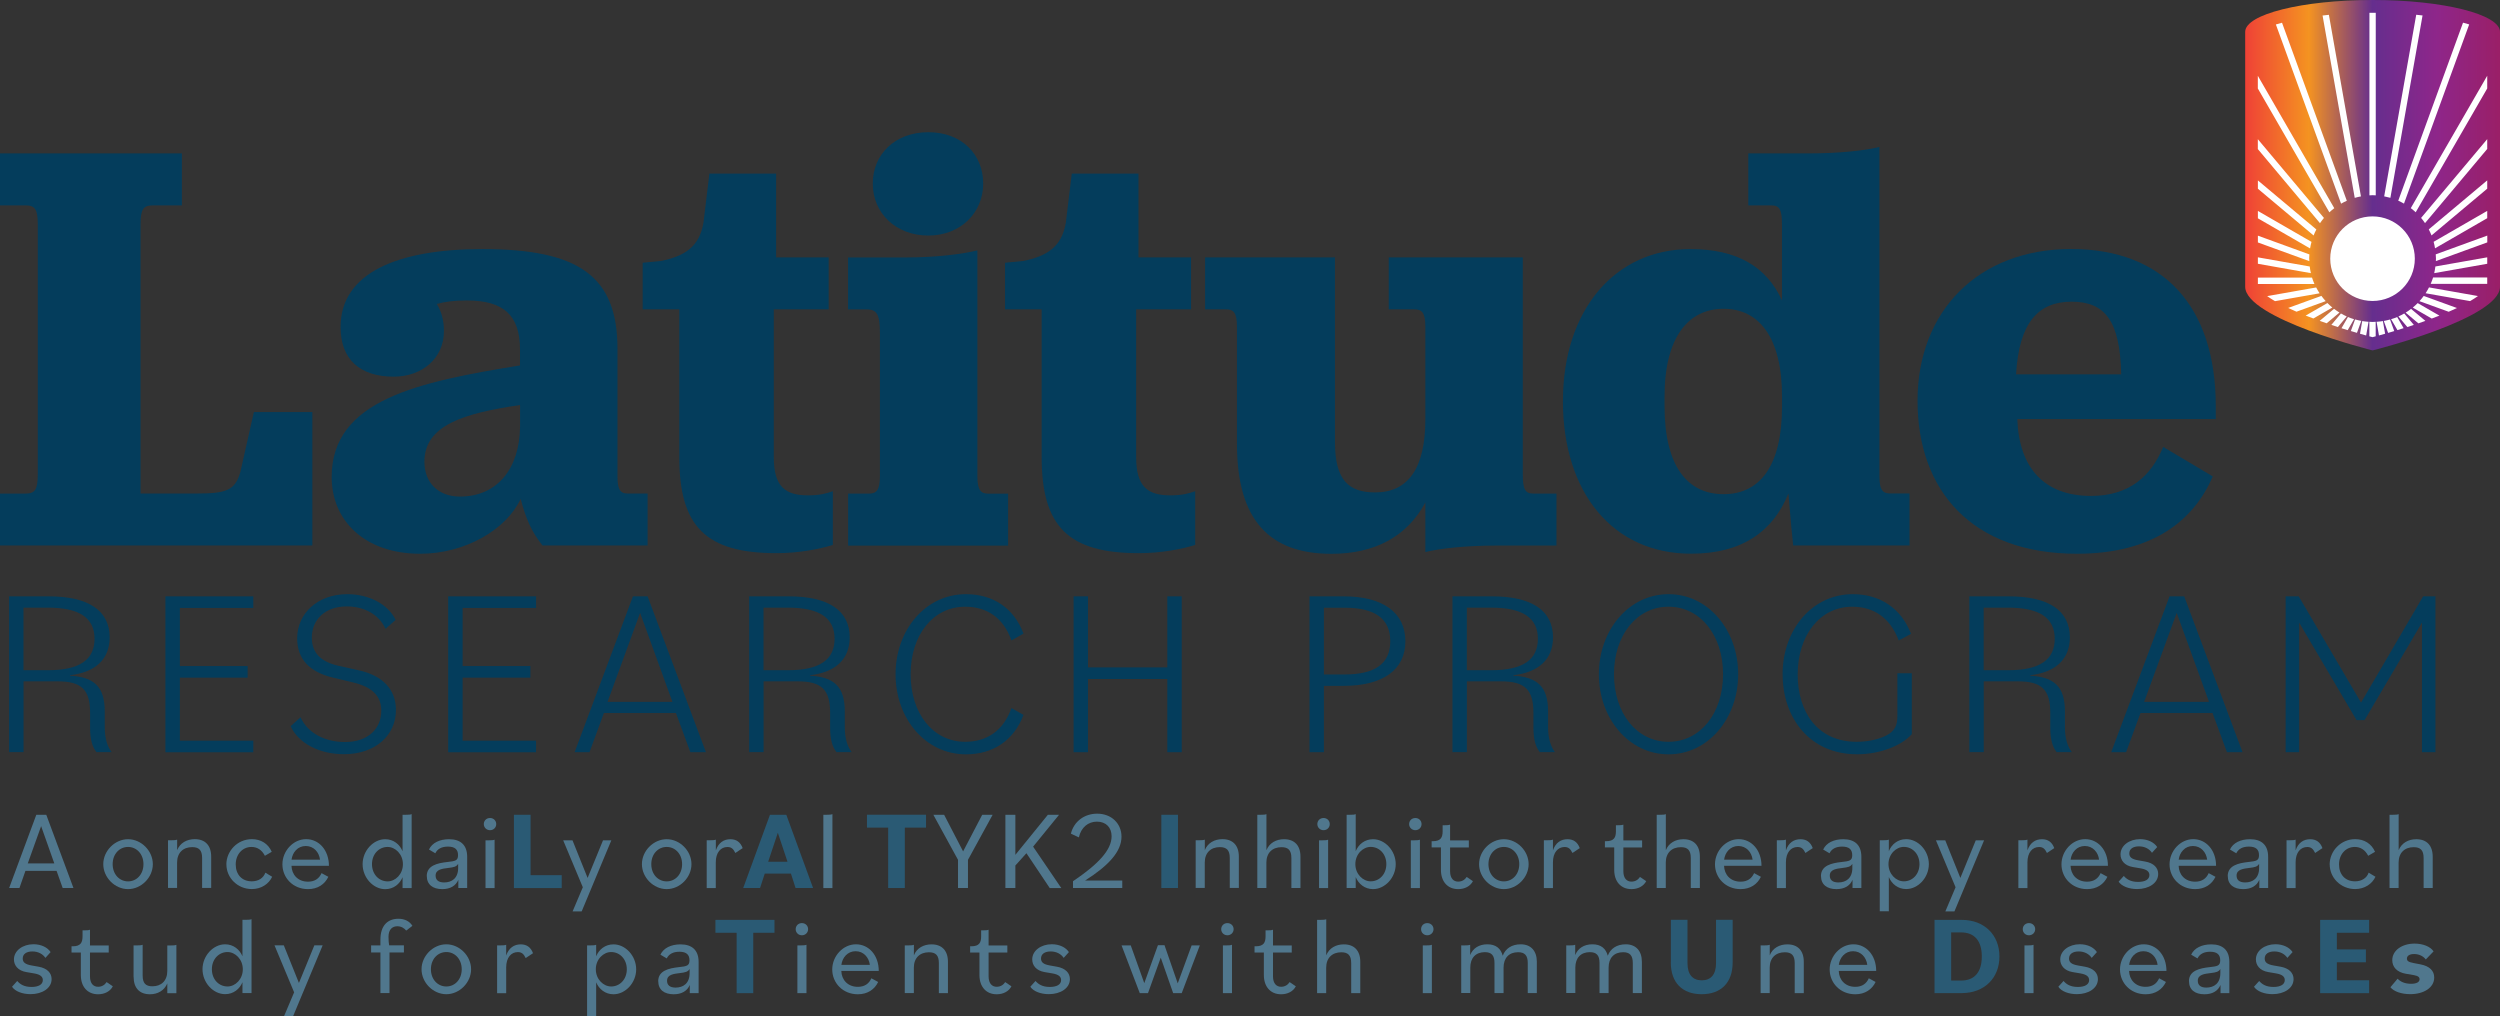 <?xml version="1.0" encoding="UTF-8"?><svg id="a" xmlns="http://www.w3.org/2000/svg" width="426.77" height="173.51" xmlns:xlink="http://www.w3.org/1999/xlink" viewBox="0 0 426.77 173.51"><rect x="0" y="0" width="426.77" height="173.51" fill="#333333" stroke="none"/><defs><linearGradient id="b" x1="383.26" y1="29.91" x2="426.77" y2="29.91" gradientUnits="userSpaceOnUse"><stop offset="0" stop-color="#ef4136"/><stop offset=".25" stop-color="#f49321"/><stop offset=".5" stop-color="#652e8e"/><stop offset=".75" stop-color="#8e268a"/><stop offset="1" stop-color="#9a1f67"/></linearGradient></defs><path d="m0,84.26h4.33c1.61,0,2.12-.6,2.12-3.33v-42.64c0-2.62-.5-3.23-2.12-3.23H0v-8.87h31.05v8.87h-4.94c-1.61,0-2.12.6-2.12,3.23v45.96h9.47c5.14,0,6.65-.5,7.56-3.63l2.32-10.28h9.98v22.78H0v-8.87Z" fill="#043d5c" stroke-width="0"/><path d="m74.57,51.9c.81,1.31,1.21,2.82,1.21,4.64,0,4.64-3.73,7.76-8.57,7.76-5.74,0-9.07-2.92-9.07-8.47,0-9.27,9.78-13.31,24.19-13.31,16.53,0,23.08,4.64,23.08,17.04v21.77c0,2.12.4,2.92,1.71,2.92h3.43v8.87h-17.94c-1.92-2.42-2.82-4.54-3.73-7.96-2.42,5.24-9.48,9.37-17.14,9.37-9.47,0-15.12-5.64-15.12-13.1,0-13.2,14.82-16.23,32.15-19.05v-2.72c0-5.85-2.82-8.37-9.07-8.37-2.12,0-3.73.2-5.14.6Zm14.21,20.97v-3.73c-9.58,1.41-16.33,3.43-16.33,9.68,0,3.63,2.42,5.95,6.05,5.95,6.45,0,10.18-4.84,10.28-11.89Z" fill="#043d5c" stroke-width="0"/><path d="m115.96,78.01v-25.2h-6.25v-7.96l3.12-.3c3.93-.81,6.55-2.32,7.26-6.55l1.01-8.37h11.39v14.31h8.97v8.87h-9.37v25.2c0,5.04,1.92,6.55,5.85,6.55,1.92,0,3.12-.3,4.23-.71v9.17c-2.22.71-5.85,1.41-9.58,1.41-12.1,0-16.63-4.53-16.63-16.43Z" fill="#043d5c" stroke-width="0"/><path d="m144.76,84.26h3.63c1.21,0,1.82-.6,1.82-2.92v-24.49c0-3.12-.5-4.03-2.22-4.03h-3.22v-8.87h9.98c5.14,0,9.68-.6,12.1-1.21v38.61c0,2.32.6,2.92,1.81,2.92h3.43v8.87h-27.31v-8.87Zm4.23-52.92c0-4.94,3.73-8.77,9.48-8.77s9.37,3.83,9.37,8.77-3.83,8.87-9.37,8.87-9.48-3.83-9.48-8.87Z" fill="#043d5c" stroke-width="0"/><path d="m177.82,78.01v-25.2h-6.25v-7.96l3.12-.3c3.93-.81,6.55-2.32,7.26-6.55l1.01-8.37h11.39v14.31h8.97v8.87h-9.37v25.2c0,5.04,1.92,6.55,5.85,6.55,1.92,0,3.12-.3,4.23-.71v9.17c-2.22.71-5.85,1.41-9.58,1.41-12.1,0-16.63-4.53-16.63-16.43Z" fill="#043d5c" stroke-width="0"/><path d="m255.42,93.13c-5.14,0-9.68.5-12.1,1.11v-8.47c-3.12,5.85-8.67,8.77-16.03,8.77-10.58,0-16.13-5.74-16.13-18.75v-20.06c0-2.52-.71-2.92-1.81-2.92h-3.63v-8.87h22.17v31.55c0,6.45,2.32,8.57,6.86,8.57,5.64,0,8.57-4.13,8.57-12.5v-15.83c0-2.52-.7-2.92-1.91-2.92h-4.34v-8.87h22.88v36.99c0,2.62.41,3.33,1.82,3.33h3.93v8.87h-10.28Z" fill="#043d5c" stroke-width="0"/><path d="m266.81,68.43c0-15.52,8.87-25.91,21.77-25.91,7.96,0,13,3.02,15.62,8.77v-12.9c0-2.62-.41-3.33-1.82-3.33h-3.93v-8.87h10.28c5.24,0,9.78-.5,12.1-1.11v56.24c0,2.52.7,2.92,1.91,2.92h3.23v8.87h-19.86c-.1-.81-.5-4.94-.81-8.87-2.62,6.45-7.86,10.28-16.63,10.28-13.31,0-21.87-10.38-21.87-26.11Zm37.4.91v-1.61c0-10.28-4.03-15.02-9.98-15.02s-10.08,4.74-10.08,15.02v1.61c0,10.28,3.93,15.02,10.08,15.02s9.98-4.74,9.98-15.02Z" fill="#043d5c" stroke-width="0"/><path d="m344.37,71.56c.3,8.37,4.64,13.1,12.6,13.1,6.55,0,10.28-3.43,12.3-8.37l8.47,5.04c-3.22,7.46-10.18,13.2-23.18,13.2-17.94,0-27.22-10.79-27.22-26.11s10.38-25.91,26.21-25.91,24.7,9.88,24.7,26.81v2.22h-33.87Zm-.2-7.66h17.94c-.2-9.07-2.72-12.4-8.47-12.4s-8.97,3.63-9.48,12.4Z" fill="#043d5c" stroke-width="0"/><path d="m1.55,101.8h6.73c6.77,0,10.44,2.38,10.44,7.01,0,3.67-2.38,5.97-6.77,6.45v.08c3.91.24,5.93,1.69,5.93,6.09v2.66c0,1.98.44,3.31,1.17,4.31h-2.58c-.68-.85-1.09-2.1-1.09-4.19v-2.5c0-4.03-1.49-5.4-5.56-5.4h-5.8v12.09H1.55v-26.61Zm2.46,1.93v10.68h4.19c5.36,0,7.94-1.77,7.94-5.36s-2.62-5.32-7.94-5.32h-4.19Z" fill="#043d5c" stroke-width="0"/><path d="m28.24,101.8h15v1.98h-12.54v9.92h11.57v1.98h-11.57v10.76h12.54v1.98h-15v-26.61Z" fill="#043d5c" stroke-width="0"/><path d="m49.61,123.97l1.69-1.53c1.29,2.82,4.31,4.23,7.58,4.23,3.95,0,6.21-2.26,6.21-5.36,0-2.38-1.41-3.99-4.76-4.8l-3.39-.81c-4.15-.97-6.21-3.22-6.21-6.73,0-4.23,3.47-7.54,8.55-7.54,3.63,0,6.93,1.65,8.26,4.39l-1.73,1.53c-1.17-2.58-3.79-3.83-6.61-3.83-3.75,0-5.97,2.3-5.97,5.32,0,2.62,1.53,4.15,4.64,4.84l3.43.76c3.99.89,6.29,3.23,6.29,6.77,0,4.31-3.51,7.54-8.87,7.54-4.07,0-7.74-1.77-9.11-4.8Z" fill="#043d5c" stroke-width="0"/><path d="m76.51,101.8h15v1.98h-12.54v9.92h11.57v1.98h-11.57v10.76h12.54v1.98h-15v-26.61Z" fill="#043d5c" stroke-width="0"/><path d="m108.05,101.8h2.5l9.96,26.61h-2.66l-2.46-6.69h-12.3l-2.46,6.69h-2.54l9.96-26.61Zm-4.35,18.02h11.09l-5.52-15.2-5.56,15.2Z" fill="#043d5c" stroke-width="0"/><path d="m127.88,101.8h6.73c6.77,0,10.44,2.38,10.44,7.01,0,3.67-2.38,5.97-6.77,6.45v.08c3.91.24,5.93,1.69,5.93,6.09v2.66c0,1.98.44,3.31,1.17,4.31h-2.58c-.68-.85-1.09-2.1-1.09-4.19v-2.5c0-4.03-1.49-5.4-5.56-5.4h-5.8v12.09h-2.46v-26.61Zm2.46,1.93v10.68h4.19c5.36,0,7.94-1.77,7.94-5.36s-2.62-5.32-7.94-5.32h-4.19Z" fill="#043d5c" stroke-width="0"/><path d="m152.88,115.1c0-7.58,5.12-13.67,12.01-13.67,4.6,0,8.18,2.34,9.83,6.73l-2.06,1.17c-1.37-3.91-4.23-5.76-7.9-5.76-5.48,0-9.31,4.84-9.31,11.53s3.83,11.53,9.31,11.53c3.67,0,6.53-1.86,7.9-5.76l2.06,1.17c-1.65,4.39-5.24,6.73-9.83,6.73-6.89,0-12.01-6.09-12.01-13.67Z" fill="#043d5c" stroke-width="0"/><path d="m199.27,115.91h-13.54v12.5h-2.46v-26.61h2.46v12.13h13.54v-12.13h2.46v26.61h-2.46v-12.5Z" fill="#043d5c" stroke-width="0"/><path d="m223.54,101.8h5.81c6.73,0,10.56,2.78,10.56,7.66s-3.83,7.62-10.56,7.62h-3.35v11.33h-2.46v-26.61Zm2.46,1.93v11.41h3.47c5.24,0,7.86-1.81,7.86-5.68s-2.62-5.72-7.86-5.72h-3.47Z" fill="#043d5c" stroke-width="0"/><path d="m247.94,101.8h6.73c6.77,0,10.44,2.38,10.44,7.01,0,3.67-2.38,5.97-6.77,6.45v.08c3.91.24,5.93,1.69,5.93,6.09v2.66c0,1.98.44,3.31,1.17,4.31h-2.58c-.68-.85-1.09-2.1-1.09-4.19v-2.5c0-4.03-1.49-5.4-5.56-5.4h-5.8v12.09h-2.46v-26.61Zm2.46,1.93v10.68h4.19c5.36,0,7.94-1.77,7.94-5.36s-2.62-5.32-7.94-5.32h-4.19Z" fill="#043d5c" stroke-width="0"/><path d="m272.94,115.1c0-7.54,5.12-13.67,11.89-13.67s11.89,6.13,11.89,13.67-5.12,13.67-11.89,13.67-11.89-6.13-11.89-13.67Zm21.2,0c0-6.69-3.91-11.53-9.31-11.53s-9.31,4.84-9.31,11.53,3.91,11.53,9.31,11.53,9.31-4.84,9.31-11.53Z" fill="#043d5c" stroke-width="0"/><path d="m304.3,115.14c0-7.78,5.16-13.71,11.97-13.71,4.64,0,8.26,2.38,9.96,6.77l-2.1,1.13c-1.49-3.95-4.35-5.76-7.94-5.76-5.48,0-9.31,4.84-9.31,11.57,0,6.33,3.31,11.49,10.08,11.49,1.77,0,3.59-.36,5-1.05,1.57-.81,1.94-1.77,1.94-3.43v-7.22h2.46v10.4c-1.89,2.1-5.64,3.43-9.35,3.43-8.14,0-12.7-6.29-12.7-13.63Z" fill="#043d5c" stroke-width="0"/><path d="m336.17,101.8h6.73c6.77,0,10.44,2.38,10.44,7.01,0,3.67-2.38,5.97-6.77,6.45v.08c3.91.24,5.93,1.69,5.93,6.09v2.66c0,1.98.44,3.31,1.17,4.31h-2.58c-.68-.85-1.09-2.1-1.09-4.19v-2.5c0-4.03-1.49-5.4-5.56-5.4h-5.8v12.09h-2.46v-26.61Zm2.46,1.93v10.68h4.19c5.36,0,7.94-1.77,7.94-5.36s-2.62-5.32-7.94-5.32h-4.19Z" fill="#043d5c" stroke-width="0"/><path d="m370.36,101.8h2.5l9.96,26.61h-2.66l-2.46-6.69h-12.3l-2.46,6.69h-2.54l9.96-26.61Zm-4.35,18.02h11.09l-5.52-15.2-5.56,15.2Z" fill="#043d5c" stroke-width="0"/><path d="m390.19,101.8h2.22l10.64,18.14,10.6-18.14h2.1v26.61h-2.3v-22.13l-9.8,16.65h-1.37l-9.8-16.65v22.13h-2.3v-26.61Z" fill="#043d5c" stroke-width="0"/><path d="m405.02,0c-12.01,0-21.75,2.43-21.75,5.44v43.5c0,5.44,21.75,10.88,21.75,10.88,0,0,21.75-5.44,21.75-10.88V5.44c0-3-9.74-5.44-21.75-5.44Z" fill="url(#b)" stroke-width="0"/><path d="m399.09,55.83c-.36-.12-.74-.24-1.11-.37l1.64-1.95c.32.19.65.36.99.51l-1.52,1.81Zm2.76-1.34c-.35-.11-.7-.23-1.04-.37l-1.1,1.91c.37.12.72.22,1.06.33l1.08-1.86Zm1.25.29c-.36-.07-.72-.15-1.07-.25l-.72,1.98c.36.11.71.21,1.04.31l.74-2.04Zm-.23,2.19c.38.11.74.21,1.05.3l.41-2.34c-.37-.02-.73-.06-1.08-.12l-.38,2.17Zm-5.86-5.57c-.26-.28-.5-.58-.73-.89l-5.67,2.06c.44.21.9.42,1.42.64l4.99-1.81Zm7.46,3.53v2.48c.21.06.39.11.54.15.15-.04.34-.09.54-.15v-2.48c-.18,0-.36.03-.54.03s-.36-.02-.54-.03Zm-6.32-2.43c-.29-.24-.57-.5-.84-.77l-3.71,2.14c.41.16.85.33,1.31.5l3.24-1.87Zm1.22.86c-.32-.2-.63-.41-.93-.64l-2.45,2.05c.4.14.8.28,1.19.42l2.18-1.83Zm-12.36-2.82c.36.26.81.55,1.35.87l7.61-1.34c-.21-.32-.4-.66-.58-1l-8.37,1.48Zm32.41,2.04l-5.67-2.06c-.23.31-.47.61-.73.89l4.99,1.81c.51-.22.98-.43,1.42-.64Zm-5.38,2.2l-2.45-2.05c-.3.23-.61.44-.93.64l2.18,1.83c.4-.14.79-.27,1.19-.42Zm2.39-.9l-3.71-2.14c-.27.27-.55.53-.84.77l3.24,1.87c.45-.17.89-.34,1.31-.5Zm6.59-3.34l-8.37-1.48c-.18.34-.37.68-.58,1l7.6,1.34c.54-.32.99-.61,1.35-.87Zm-10.96,4.92l-1.64-1.95c-.32.19-.65.36-.99.51l1.52,1.81c.36-.12.74-.24,1.11-.37Zm12.53-8.09h-9.24c-.12.37-.26.73-.41,1.09h9.65v-1.09Zm-15.87,9.15l-.72-1.98c-.35.1-.7.18-1.07.25l.74,2.04c.33-.1.68-.2,1.04-.31Zm1.6-.49l-1.1-1.91c-.34.14-.68.27-1.04.37l1.08,1.86c.34-.11.7-.21,1.06-.33Zm-3.54-1.22c-.36.06-.72.1-1.08.12l.41,2.34c.31-.09.67-.19,1.05-.3l-.38-2.17Zm3.6-20.05l11.13-30.59c-.33-.1-.68-.2-1.05-.3l-11.06,30.39c.34.15.66.32.98.5Zm2,1.48l12.21-21.14v-2.17l-13.05,22.6c.29.22.58.46.84.71Zm12.21-10.8v-1.69l-11.29,13.45c.24.28.47.58.67.89l10.61-12.65Zm-11.04-22.8c-.36-.04-.71-.08-1.08-.12l-5.47,31c.36.07.71.15,1.06.25l5.49-31.13Zm11.04,28.15l-9.98,8.37c.17.33.33.68.47,1.03l9.51-7.98v-1.42Zm0,9.43l-8.79,3.2c.02.24.04.49.04.73,0,.14-.02.28-.02.42l8.78-3.19v-1.16Zm-19.03-6.86V2.18c-.18,0-.36,0-.54,0s-.36,0-.54,0v31.17c.18,0,.36-.03.54-.03s.36.02.54.03Zm19.03,2.64l-9.15,5.28c.1.36.18.74.24,1.11l8.91-5.14v-1.26Zm-30.31,9.49l-8.84-1.56v1.1l9.05,1.6c-.09-.37-.16-.75-.2-1.14Zm1.14-6.32l-9.98-8.37v1.42l9.51,7.98c.14-.35.29-.7.47-1.03Zm6.55-5.39c.35-.1.7-.19,1.06-.25l-5.47-31c-.37.04-.73.08-1.08.12l5.49,31.13Zm-7.38,7.51l-9.15-5.28v1.26l8.91,5.14c.06-.38.14-.75.24-1.11Zm.09,6.1h-9.24v1.09h9.65c-.15-.35-.29-.72-.41-1.09Zm-.49-3.23c0-.25.02-.49.04-.73l-8.79-3.2v1.16l8.78,3.19c0-.14-.02-.28-.02-.42Zm2.53-6.95l-11.29-13.45v1.69l10.61,12.65c.21-.31.44-.6.67-.89Zm2.92-2.44c.32-.18.64-.35.98-.5l-11.06-30.39c-.37.1-.72.2-1.05.3l11.13,30.59Zm-1.16.77l-13.05-22.6v2.17l12.21,21.14c.27-.25.55-.49.84-.71Zm26.1,8.39l-8.84,1.56c-.05.39-.12.77-.2,1.14l9.05-1.6v-1.1Zm-12.35.23c0-3.99-3.23-7.22-7.22-7.22s-7.22,3.23-7.22,7.22,3.23,7.22,7.22,7.22,7.22-3.23,7.22-7.22Z" fill="#fff" stroke-width="0"/><path d="m6.2,139.09h1.7l4.64,12.5h-1.84l-1.04-2.92h-5.32l-1.02,2.92h-1.76l4.64-12.5Zm-1.46,8.3h4.53l-2.25-6.36-2.28,6.36Z" fill="#50778d" stroke-width="0"/><path d="m17.63,147.52c0-2.27,1.97-4.26,4.23-4.26s4.23,1.99,4.23,4.26-1.97,4.26-4.23,4.26-4.23-1.99-4.23-4.26Zm6.86,0c0-1.72-1.16-2.94-2.63-2.94s-2.63,1.21-2.63,2.94,1.16,2.94,2.63,2.94,2.63-1.21,2.63-2.94Z" fill="#50778d" stroke-width="0"/><path d="m28.69,143.44h.51c.57,0,.81-.02,1.04-.11v1.8c.49-1.23,1.65-1.88,3.01-1.88,1.76,0,2.8,1.06,2.8,2.97v5.36h-1.55v-5.13c0-1.33-.55-1.84-1.69-1.84-1.54,0-2.58.95-2.58,2.63v4.34h-1.55v-8.15Z" fill="#50778d" stroke-width="0"/><path d="m38.64,147.57c0-2.27,1.88-4.32,4.36-4.32,1.5,0,2.77.74,3.39,2.16l-1.17.68c-.51-1-1.31-1.51-2.29-1.51-1.55,0-2.69,1.27-2.69,2.99s1.06,2.88,2.73,2.88c1.12,0,1.99-.53,2.33-1.48l1.16.7c-.55,1.19-1.82,2.1-3.47,2.1-2.41,0-4.34-1.89-4.34-4.21Z" fill="#50778d" stroke-width="0"/><path d="m48.21,147.55c0-2.31,1.86-4.3,4.05-4.3s3.89,1.88,3.89,4.55h-6.39c.04,1.5,1.08,2.71,2.82,2.71,1.17,0,1.91-.55,2.31-1.46l1.16.63c-.61,1.27-1.8,2.1-3.47,2.1-2.56,0-4.37-1.93-4.37-4.23Zm1.57-.8h4.85c-.15-1.25-1.06-2.33-2.43-2.33s-2.27,1.08-2.43,2.33Z" fill="#50778d" stroke-width="0"/><path d="m61.9,147.52c0-2.31,1.84-4.26,3.86-4.26,1.42,0,2.48.89,2.96,2.05v-6.22h.51c.57,0,.82-.02,1.04-.11v12.62h-1.55v-1.86c-.47,1.16-1.53,2.05-2.96,2.05-2.03,0-3.86-1.95-3.86-4.26Zm6.88,0c0-1.72-1.31-2.94-2.61-2.94-1.48,0-2.67,1.21-2.67,2.94s1.19,2.94,2.67,2.94c1.31,0,2.61-1.21,2.61-2.94Z" fill="#50778d" stroke-width="0"/><path d="m72.85,149.56c0-1.82,1.82-2.22,3.52-2.41,1.33-.15,1.82-.21,1.82-1.17s-.53-1.46-1.72-1.46c-1.08,0-1.8.4-2.16,1.14l-1.08-.64c.53-1.14,1.82-1.76,3.43-1.76,1.95,0,3.09.98,3.09,3.01v5.32h-1.51v-1.4c-.44,1.04-1.4,1.59-2.75,1.59-1.63,0-2.63-.8-2.63-2.22Zm5.36-1.38v-.72c-.29.49-.72.59-1.65.7-1.06.13-2.2.25-2.2,1.31,0,.72.45,1.17,1.46,1.17,1.33,0,2.39-.74,2.39-2.46Z" fill="#50778d" stroke-width="0"/><path d="m82.59,140.68c0-.59.45-1.04,1.06-1.04s1.06.45,1.06,1.04-.46,1.04-1.06,1.04-1.06-.46-1.06-1.04Zm.29,2.77h.51c.57,0,.81-.02,1.04-.11v8.26h-1.55v-8.15Z" fill="#50778d" stroke-width="0"/><path d="m87.73,139.09h2.84v10.31h5.32v2.2h-8.16v-12.5Z" fill="#2a5a74" stroke-width="0"/><path d="m99.49,151.46l-3.35-8.01h1.59l2.58,6.42,2.63-6.42h1.42l-5.06,12.13h-1.55l1.74-4.11Z" fill="#50778d" stroke-width="0"/><path d="m109.58,147.52c0-2.27,1.97-4.26,4.23-4.26s4.23,1.99,4.23,4.26-1.97,4.26-4.23,4.26-4.23-1.99-4.23-4.26Zm6.86,0c0-1.72-1.16-2.94-2.63-2.94s-2.63,1.21-2.63,2.94,1.16,2.94,2.63,2.94,2.63-1.21,2.63-2.94Z" fill="#50778d" stroke-width="0"/><path d="m120.65,143.44h.51c.57,0,.81-.02,1.04-.11v1.84c.44-1.31,1.36-1.91,2.48-1.91,1.02,0,1.72.49,2.1,1.52l-1.25.83c-.34-.7-.68-1.02-1.35-1.02-1.14,0-1.99.93-1.99,2.62v4.39h-1.55v-8.15Z" fill="#50778d" stroke-width="0"/><path d="m131.43,139.09h2.8l4.57,12.5h-2.99l-.79-2.46h-4.47l-.8,2.46h-2.88l4.57-12.5Zm-.3,8.02h3.3l-1.65-4.95-1.65,4.95Z" fill="#2a5a74" stroke-width="0"/><path d="m140.55,139.09h.51c.57,0,.81-.02,1.04-.11v12.62h-1.55v-12.5Z" fill="#50778d" stroke-width="0"/><path d="m151.62,141.28h-3.62v-2.2h10.08v2.2h-3.62v10.31h-2.84v-10.31Z" fill="#2a5a74" stroke-width="0"/><path d="m163.54,146.78l-4.21-7.69h1.84l3.24,6.25,3.26-6.25h1.78l-4.21,7.69v4.81h-1.7v-4.81Z" fill="#50778d" stroke-width="0"/><path d="m171.63,139.09h1.7v6.84l5.55-6.84h1.91l-4.43,5.44,4.81,7.07h-1.97l-3.98-5.95-1.89,2.1v3.84h-1.7v-12.5Z" fill="#50778d" stroke-width="0"/><path d="m183.17,150.43c4.32-2.9,6.59-5.34,6.59-7.67,0-1.54-1-2.5-2.5-2.5s-2.71.98-3.09,2.69l-1.36-.64c.51-2.07,2.29-3.41,4.49-3.41,2.44,0,4.15,1.69,4.15,3.92,0,2.54-2.18,4.93-6.22,7.5h6.35v1.27h-8.41v-1.16Z" fill="#50778d" stroke-width="0"/><path d="m198.25,139.09h2.84v12.5h-2.84v-12.5Z" fill="#2a5a74" stroke-width="0"/><path d="m204.12,143.44h.51c.57,0,.81-.02,1.04-.11v1.8c.49-1.23,1.65-1.88,3.01-1.88,1.76,0,2.8,1.06,2.8,2.97v5.36h-1.55v-5.13c0-1.33-.55-1.84-1.69-1.84-1.54,0-2.58.95-2.58,2.63v4.34h-1.55v-8.15Z" fill="#50778d" stroke-width="0"/><path d="m214.64,139.09h.51c.57,0,.81-.02,1.04-.11v6.16c.49-1.23,1.65-1.88,3.01-1.88,1.76,0,2.8,1.06,2.8,2.97v5.36h-1.55v-5.13c0-1.33-.55-1.84-1.69-1.84-1.54,0-2.58.95-2.58,2.63v4.34h-1.55v-12.5Z" fill="#50778d" stroke-width="0"/><path d="m224.88,140.68c0-.59.45-1.04,1.06-1.04s1.06.45,1.06,1.04-.46,1.04-1.06,1.04-1.06-.46-1.06-1.04Zm.29,2.77h.51c.57,0,.81-.02,1.04-.11v8.26h-1.55v-8.15Z" fill="#50778d" stroke-width="0"/><path d="m231.43,149.73v1.86h-1.55v-12.5h.51c.57,0,.81-.02,1.04-.11v6.33c.47-1.16,1.53-2.05,2.96-2.05,2.03,0,3.87,1.95,3.87,4.26s-1.84,4.26-3.87,4.26c-1.42,0-2.48-.89-2.96-2.05Zm5.23-2.22c0-1.72-1.19-2.94-2.67-2.94-1.31,0-2.62,1.21-2.62,2.94s1.31,2.94,2.62,2.94c1.48,0,2.67-1.21,2.67-2.94Z" fill="#50778d" stroke-width="0"/><path d="m240.55,140.68c0-.59.45-1.04,1.06-1.04s1.06.45,1.06,1.04-.46,1.04-1.06,1.04-1.06-.46-1.06-1.04Zm.29,2.77h.51c.57,0,.81-.02,1.04-.11v8.26h-1.55v-8.15Z" fill="#50778d" stroke-width="0"/><path d="m245.98,148.5v-3.84h-1.59v-1.06h.21c1.36,0,1.67-.66,1.67-1.7v-1.02h.23c.57,0,.82-.02,1.04-.11v2.69h3.2v1.21h-3.2v4.05c0,1.27.63,1.78,1.38,1.78.66,0,1.14-.32,1.46-.8l1.06.72c-.45.87-1.4,1.36-2.52,1.36-1.8,0-2.94-1.29-2.94-3.28Z" fill="#50778d" stroke-width="0"/><path d="m252.49,147.52c0-2.27,1.97-4.26,4.23-4.26s4.23,1.99,4.23,4.26-1.97,4.26-4.23,4.26-4.23-1.99-4.23-4.26Zm6.86,0c0-1.72-1.16-2.94-2.63-2.94s-2.63,1.21-2.63,2.94,1.16,2.94,2.63,2.94,2.63-1.21,2.63-2.94Z" fill="#50778d" stroke-width="0"/><path d="m263.55,143.44h.51c.57,0,.81-.02,1.04-.11v1.84c.44-1.31,1.36-1.91,2.48-1.91,1.02,0,1.72.49,2.1,1.52l-1.25.83c-.34-.7-.68-1.02-1.34-1.02-1.14,0-1.99.93-1.99,2.62v4.39h-1.55v-8.15Z" fill="#50778d" stroke-width="0"/><path d="m275.56,148.5v-3.84h-1.59v-1.06h.21c1.36,0,1.67-.66,1.67-1.7v-1.02h.23c.57,0,.82-.02,1.04-.11v2.69h3.2v1.21h-3.2v4.05c0,1.27.63,1.78,1.38,1.78.66,0,1.14-.32,1.46-.8l1.06.72c-.45.87-1.4,1.36-2.52,1.36-1.8,0-2.94-1.29-2.94-3.28Z" fill="#50778d" stroke-width="0"/><path d="m282.82,139.09h.51c.57,0,.81-.02,1.04-.11v6.16c.49-1.23,1.65-1.88,3.01-1.88,1.76,0,2.8,1.06,2.8,2.97v5.36h-1.55v-5.13c0-1.33-.55-1.84-1.69-1.84-1.54,0-2.58.95-2.58,2.63v4.34h-1.55v-12.5Z" fill="#50778d" stroke-width="0"/><path d="m292.76,147.55c0-2.31,1.86-4.3,4.05-4.3s3.89,1.88,3.89,4.55h-6.39c.04,1.5,1.08,2.71,2.82,2.71,1.17,0,1.91-.55,2.31-1.46l1.16.63c-.61,1.27-1.8,2.1-3.47,2.1-2.56,0-4.37-1.93-4.37-4.23Zm1.57-.8h4.85c-.15-1.25-1.06-2.33-2.43-2.33s-2.27,1.08-2.43,2.33Z" fill="#50778d" stroke-width="0"/><path d="m303.32,143.44h.51c.57,0,.81-.02,1.04-.11v1.84c.44-1.31,1.36-1.91,2.48-1.91,1.02,0,1.72.49,2.1,1.52l-1.25.83c-.34-.7-.68-1.02-1.34-1.02-1.14,0-1.99.93-1.99,2.62v4.39h-1.55v-8.15Z" fill="#50778d" stroke-width="0"/><path d="m310.85,149.56c0-1.82,1.82-2.22,3.52-2.41,1.33-.15,1.82-.21,1.82-1.17s-.53-1.46-1.72-1.46c-1.08,0-1.8.4-2.16,1.14l-1.08-.64c.53-1.14,1.82-1.76,3.43-1.76,1.95,0,3.09.98,3.09,3.01v5.32h-1.51v-1.4c-.44,1.04-1.4,1.59-2.75,1.59-1.63,0-2.63-.8-2.63-2.22Zm5.36-1.38v-.72c-.29.49-.72.59-1.65.7-1.06.13-2.2.25-2.2,1.31,0,.72.45,1.17,1.46,1.17,1.33,0,2.39-.74,2.39-2.46Z" fill="#50778d" stroke-width="0"/><path d="m320.89,143.44h.51c.57,0,.81-.02,1.04-.11v1.97c.47-1.16,1.53-2.05,2.96-2.05,2.03,0,3.87,1.95,3.87,4.26s-1.84,4.26-3.87,4.26c-1.42,0-2.48-.89-2.96-2.05v5.84h-1.55v-12.13Zm6.78,4.07c0-1.72-1.19-2.94-2.67-2.94-1.31,0-2.62,1.21-2.62,2.94s1.31,2.94,2.62,2.94c1.48,0,2.67-1.21,2.67-2.94Z" fill="#50778d" stroke-width="0"/><path d="m333.83,151.46l-3.35-8.01h1.59l2.58,6.42,2.63-6.42h1.42l-5.06,12.13h-1.55l1.74-4.11Z" fill="#50778d" stroke-width="0"/><path d="m344.55,143.44h.51c.57,0,.81-.02,1.04-.11v1.84c.44-1.31,1.36-1.91,2.48-1.91,1.02,0,1.72.49,2.1,1.52l-1.25.83c-.34-.7-.68-1.02-1.34-1.02-1.14,0-1.99.93-1.99,2.62v4.39h-1.55v-8.15Z" fill="#50778d" stroke-width="0"/><path d="m351.91,147.55c0-2.31,1.86-4.3,4.05-4.3s3.88,1.88,3.88,4.55h-6.38c.04,1.5,1.08,2.71,2.82,2.71,1.17,0,1.91-.55,2.31-1.46l1.16.63c-.61,1.27-1.8,2.1-3.47,2.1-2.56,0-4.37-1.93-4.37-4.23Zm1.57-.8h4.85c-.15-1.25-1.06-2.33-2.43-2.33s-2.27,1.08-2.43,2.33Z" fill="#50778d" stroke-width="0"/><path d="m361.66,150.51l.89-.98c.46.53,1.14,1.02,2.44,1.02,1.17,0,1.93-.4,1.93-1.17,0-.55-.38-.95-1.48-1.14l-1.35-.23c-1.44-.24-2.1-1.16-2.1-2.16,0-1.52,1.52-2.6,3.34-2.6,1.29,0,2.39.53,2.92,1.35l-.89.98c-.44-.66-1.23-1.1-2.22-1.1s-1.65.42-1.65,1.21c0,.64.42.98,1.5,1.17l1.19.21c1.52.26,2.24,1.1,2.24,2.12,0,1.55-1.59,2.58-3.6,2.58-1.4,0-2.65-.49-3.16-1.27Z" fill="#50778d" stroke-width="0"/><path d="m370.36,147.55c0-2.31,1.86-4.3,4.05-4.3s3.89,1.88,3.89,4.55h-6.39c.04,1.5,1.08,2.71,2.82,2.71,1.17,0,1.91-.55,2.31-1.46l1.16.63c-.61,1.27-1.8,2.1-3.47,2.1-2.56,0-4.37-1.93-4.37-4.23Zm1.57-.8h4.85c-.15-1.25-1.06-2.33-2.43-2.33s-2.27,1.08-2.43,2.33Z" fill="#50778d" stroke-width="0"/><path d="m380.29,149.56c0-1.82,1.82-2.22,3.52-2.41,1.33-.15,1.82-.21,1.82-1.17s-.53-1.46-1.72-1.46c-1.08,0-1.8.4-2.16,1.14l-1.08-.64c.53-1.14,1.82-1.76,3.43-1.76,1.95,0,3.09.98,3.09,3.01v5.32h-1.51v-1.4c-.44,1.04-1.4,1.59-2.75,1.59-1.63,0-2.63-.8-2.63-2.22Zm5.36-1.38v-.72c-.29.49-.72.59-1.65.7-1.06.13-2.2.25-2.2,1.31,0,.72.45,1.17,1.46,1.17,1.33,0,2.39-.74,2.39-2.46Z" fill="#50778d" stroke-width="0"/><path d="m390.33,143.44h.51c.57,0,.81-.02,1.04-.11v1.84c.44-1.31,1.36-1.91,2.48-1.91,1.02,0,1.72.49,2.1,1.52l-1.25.83c-.34-.7-.68-1.02-1.34-1.02-1.14,0-1.99.93-1.99,2.62v4.39h-1.55v-8.15Z" fill="#50778d" stroke-width="0"/><path d="m397.69,147.57c0-2.27,1.88-4.32,4.36-4.32,1.5,0,2.77.74,3.39,2.16l-1.17.68c-.51-1-1.31-1.51-2.29-1.51-1.55,0-2.69,1.27-2.69,2.99s1.06,2.88,2.73,2.88c1.12,0,1.99-.53,2.33-1.48l1.16.7c-.55,1.19-1.82,2.1-3.47,2.1-2.41,0-4.34-1.89-4.34-4.21Z" fill="#50778d" stroke-width="0"/><path d="m407.92,139.09h.51c.57,0,.81-.02,1.04-.11v6.16c.49-1.23,1.65-1.88,3.01-1.88,1.76,0,2.8,1.06,2.8,2.97v5.36h-1.55v-5.13c0-1.33-.55-1.84-1.69-1.84-1.54,0-2.58.95-2.58,2.63v4.34h-1.55v-12.5Z" fill="#50778d" stroke-width="0"/><path d="m2.05,168.45l.89-.99c.46.53,1.14,1.02,2.44,1.02,1.17,0,1.93-.4,1.93-1.17,0-.55-.38-.95-1.48-1.14l-1.35-.23c-1.44-.25-2.1-1.16-2.1-2.16,0-1.51,1.52-2.59,3.34-2.59,1.29,0,2.39.53,2.92,1.34l-.89.99c-.44-.66-1.23-1.1-2.22-1.1s-1.65.42-1.65,1.21c0,.64.42.99,1.5,1.18l1.19.21c1.52.27,2.24,1.1,2.24,2.12,0,1.55-1.59,2.57-3.6,2.57-1.4,0-2.65-.49-3.16-1.27Z" fill="#50778d" stroke-width="0"/><path d="m13.8,166.45v-3.85h-1.59v-1.06h.21c1.36,0,1.67-.66,1.67-1.7v-1.02h.23c.57,0,.82-.02,1.04-.11v2.69h3.2v1.21h-3.2v4.06c0,1.27.63,1.78,1.38,1.78.66,0,1.14-.32,1.46-.8l1.06.72c-.45.87-1.4,1.36-2.52,1.36-1.8,0-2.94-1.29-2.94-3.28Z" fill="#50778d" stroke-width="0"/><path d="m22.8,166.75v-5.36h.51c.57,0,.81-.02,1.04-.11v5.25c0,1.33.53,1.84,1.67,1.84,1.52,0,2.54-.95,2.54-2.63v-4.34h.51c.57,0,.82-.02,1.04-.11v8.26h-1.55v-1.67c-.51,1.21-1.63,1.85-2.97,1.85-1.76,0-2.78-1.06-2.78-2.97Z" fill="#50778d" stroke-width="0"/><path d="m34.57,165.46c0-2.31,1.84-4.26,3.86-4.26,1.42,0,2.48.89,2.96,2.04v-6.22h.51c.57,0,.81-.02,1.04-.11v12.62h-1.55v-1.86c-.47,1.16-1.53,2.04-2.96,2.04-2.03,0-3.86-1.95-3.86-4.26Zm6.88,0c0-1.72-1.31-2.94-2.61-2.94-1.48,0-2.67,1.21-2.67,2.94s1.19,2.94,2.67,2.94c1.31,0,2.61-1.21,2.61-2.94Z" fill="#50778d" stroke-width="0"/><path d="m50.21,169.4l-3.35-8.02h1.59l2.58,6.42,2.63-6.42h1.42l-5.06,12.13h-1.55l1.74-4.11Z" fill="#50778d" stroke-width="0"/><path d="m63.35,161.39h1.59v-.97c0-2.54,1.35-3.58,3.07-3.58,1.08,0,1.93.44,2.39,1.21l-1.06.81c-.34-.42-.83-.74-1.52-.74-.83,0-1.5.53-1.5,1.8,0,.61.04,1.08.11,1.46h2.52v1.21h-2.46v6.94h-1.55v-6.94h-1.59v-1.21Z" fill="#50778d" stroke-width="0"/><path d="m71.96,165.46c0-2.27,1.97-4.26,4.23-4.26s4.23,1.99,4.23,4.26-1.97,4.26-4.23,4.26-4.23-1.99-4.23-4.26Zm6.86,0c0-1.72-1.16-2.94-2.63-2.94s-2.63,1.21-2.63,2.94,1.16,2.94,2.63,2.94,2.63-1.21,2.63-2.94Z" fill="#50778d" stroke-width="0"/><path d="m84.86,161.39h.51c.57,0,.81-.02,1.04-.11v1.84c.44-1.31,1.36-1.91,2.48-1.91,1.02,0,1.72.49,2.1,1.51l-1.25.83c-.34-.7-.68-1.02-1.34-1.02-1.14,0-1.99.93-1.99,2.62v4.4h-1.55v-8.15Z" fill="#50778d" stroke-width="0"/><path d="m100.22,161.39h.51c.57,0,.81-.02,1.04-.11v1.97c.47-1.16,1.53-2.04,2.96-2.04,2.03,0,3.87,1.95,3.87,4.26s-1.84,4.26-3.87,4.26c-1.42,0-2.48-.89-2.96-2.04v5.83h-1.55v-12.13Zm6.78,4.07c0-1.72-1.19-2.94-2.67-2.94-1.31,0-2.62,1.21-2.62,2.94s1.31,2.94,2.62,2.94c1.48,0,2.67-1.21,2.67-2.94Z" fill="#50778d" stroke-width="0"/><path d="m112.36,167.51c0-1.82,1.82-2.22,3.52-2.41,1.33-.15,1.82-.21,1.82-1.17s-.53-1.46-1.72-1.46c-1.08,0-1.8.4-2.16,1.14l-1.08-.64c.53-1.14,1.82-1.76,3.43-1.76,1.95,0,3.09.98,3.09,3.01v5.32h-1.51v-1.4c-.44,1.04-1.4,1.59-2.75,1.59-1.63,0-2.63-.79-2.63-2.22Zm5.36-1.38v-.72c-.29.49-.72.59-1.65.7-1.06.13-2.2.25-2.2,1.31,0,.72.45,1.17,1.46,1.17,1.33,0,2.39-.74,2.39-2.46Z" fill="#50778d" stroke-width="0"/><path d="m125.75,159.23h-3.62v-2.2h10.08v2.2h-3.62v10.31h-2.84v-10.31Z" fill="#2a5a74" stroke-width="0"/><path d="m135.83,158.62c0-.59.45-1.04,1.06-1.04s1.06.46,1.06,1.04-.46,1.04-1.06,1.04-1.06-.45-1.06-1.04Zm.29,2.77h.51c.57,0,.81-.02,1.04-.11v8.26h-1.55v-8.15Z" fill="#50778d" stroke-width="0"/><path d="m142.07,165.5c0-2.31,1.86-4.3,4.05-4.3s3.89,1.87,3.89,4.55h-6.39c.04,1.5,1.08,2.71,2.82,2.71,1.17,0,1.91-.55,2.31-1.46l1.16.63c-.61,1.27-1.8,2.1-3.47,2.1-2.56,0-4.37-1.93-4.37-4.23Zm1.57-.79h4.85c-.15-1.25-1.06-2.33-2.43-2.33s-2.27,1.08-2.43,2.33Z" fill="#50778d" stroke-width="0"/><path d="m154.46,161.39h.51c.57,0,.81-.02,1.04-.11v1.8c.49-1.23,1.65-1.87,3.01-1.87,1.76,0,2.8,1.06,2.8,2.97v5.36h-1.55v-5.14c0-1.33-.55-1.84-1.69-1.84-1.54,0-2.58.95-2.58,2.63v4.34h-1.55v-8.15Z" fill="#50778d" stroke-width="0"/><path d="m167.2,166.45v-3.85h-1.59v-1.06h.21c1.36,0,1.67-.66,1.67-1.7v-1.02h.23c.57,0,.82-.02,1.04-.11v2.69h3.2v1.21h-3.2v4.06c0,1.27.63,1.78,1.38,1.78.66,0,1.14-.32,1.46-.8l1.06.72c-.45.87-1.4,1.36-2.52,1.36-1.8,0-2.94-1.29-2.94-3.28Z" fill="#50778d" stroke-width="0"/><path d="m175.88,168.45l.89-.99c.46.53,1.14,1.02,2.44,1.02,1.17,0,1.93-.4,1.93-1.17,0-.55-.38-.95-1.48-1.14l-1.35-.23c-1.44-.25-2.1-1.16-2.1-2.16,0-1.51,1.52-2.59,3.34-2.59,1.29,0,2.39.53,2.92,1.34l-.89.99c-.44-.66-1.23-1.1-2.22-1.1s-1.65.42-1.65,1.21c0,.64.42.99,1.5,1.18l1.19.21c1.52.27,2.24,1.1,2.24,2.12,0,1.55-1.59,2.57-3.6,2.57-1.4,0-2.65-.49-3.16-1.27Z" fill="#50778d" stroke-width="0"/><path d="m191.46,161.39h1.57l2.31,6.44,2.33-6.48h1.12l2.26,6.52,2.37-6.48h1.4l-3.09,8.15h-1.46l-2.12-6.06-2.18,6.06h-1.4l-3.11-8.15Z" fill="#50778d" stroke-width="0"/><path d="m208.47,158.62c0-.59.45-1.04,1.06-1.04s1.06.46,1.06,1.04-.46,1.04-1.06,1.04-1.06-.45-1.06-1.04Zm.29,2.77h.51c.57,0,.81-.02,1.04-.11v8.26h-1.55v-8.15Z" fill="#50778d" stroke-width="0"/><path d="m215.75,166.45v-3.85h-1.59v-1.06h.21c1.36,0,1.67-.66,1.67-1.7v-1.02h.23c.57,0,.82-.02,1.04-.11v2.69h3.2v1.21h-3.2v4.06c0,1.27.63,1.78,1.38,1.78.66,0,1.14-.32,1.46-.8l1.06.72c-.45.87-1.4,1.36-2.52,1.36-1.8,0-2.94-1.29-2.94-3.28Z" fill="#50778d" stroke-width="0"/><path d="m224.85,157.03h.51c.57,0,.81-.02,1.04-.11v6.16c.49-1.23,1.65-1.87,3.01-1.87,1.76,0,2.8,1.06,2.8,2.97v5.36h-1.55v-5.14c0-1.33-.55-1.84-1.69-1.84-1.54,0-2.58.95-2.58,2.63v4.34h-1.55v-12.51Z" fill="#50778d" stroke-width="0"/><path d="m242.59,158.62c0-.59.45-1.04,1.06-1.04s1.06.46,1.06,1.04-.46,1.04-1.06,1.04-1.06-.45-1.06-1.04Zm.29,2.77h.51c.57,0,.81-.02,1.04-.11v8.26h-1.55v-8.15Z" fill="#50778d" stroke-width="0"/><path d="m249.42,161.39h.51c.57,0,.81-.02,1.04-.11v1.76c.45-1.14,1.48-1.84,2.94-1.84s2.29.72,2.62,1.95c.45-1.21,1.53-1.95,3.07-1.95,1.74,0,2.75,1.14,2.75,2.97v5.36h-1.55v-5.14c0-1.31-.53-1.84-1.65-1.84-1.52,0-2.48.95-2.48,2.63v4.34h-1.55v-5.14c0-1.31-.53-1.84-1.65-1.84-1.52,0-2.48.95-2.48,2.63v4.34h-1.55v-8.15Z" fill="#50778d" stroke-width="0"/><path d="m267.35,161.39h.51c.57,0,.81-.02,1.04-.11v1.76c.45-1.14,1.48-1.84,2.94-1.84s2.29.72,2.62,1.95c.45-1.21,1.53-1.95,3.07-1.95,1.74,0,2.75,1.14,2.75,2.97v5.36h-1.55v-5.14c0-1.31-.53-1.84-1.65-1.84-1.52,0-2.48.95-2.48,2.63v4.34h-1.55v-5.14c0-1.31-.53-1.84-1.65-1.84-1.52,0-2.48.95-2.48,2.63v4.34h-1.55v-8.15Z" fill="#50778d" stroke-width="0"/><path d="m285.23,164.3v-7.28h2.84v7.43c0,1.91.89,2.9,2.43,2.9s2.44-.98,2.44-2.9v-7.43h2.84v7.28c0,3.47-2.01,5.42-5.29,5.42s-5.27-1.95-5.27-5.42Z" fill="#2a5a74" stroke-width="0"/><path d="m300.56,161.39h.51c.57,0,.81-.02,1.04-.11v1.8c.49-1.23,1.65-1.87,3.01-1.87,1.76,0,2.8,1.06,2.8,2.97v5.36h-1.55v-5.14c0-1.33-.55-1.84-1.69-1.84-1.54,0-2.58.95-2.58,2.63v4.34h-1.55v-8.15Z" fill="#50778d" stroke-width="0"/><path d="m312.34,165.5c0-2.31,1.86-4.3,4.05-4.3s3.89,1.87,3.89,4.55h-6.39c.04,1.5,1.08,2.71,2.82,2.71,1.17,0,1.91-.55,2.31-1.46l1.16.63c-.61,1.27-1.8,2.1-3.47,2.1-2.56,0-4.37-1.93-4.37-4.23Zm1.57-.79h4.85c-.15-1.25-1.06-2.33-2.43-2.33s-2.27,1.08-2.43,2.33Z" fill="#50778d" stroke-width="0"/><path d="m330.24,157.03h4.64c3.85,0,6.44,2.56,6.44,6.25s-2.59,6.25-6.44,6.25h-4.64v-12.51Zm2.84,2.14v8.22h1.69c2.31,0,3.54-1.46,3.54-4.11s-1.23-4.11-3.54-4.11h-1.69Z" fill="#2a5a74" stroke-width="0"/><path d="m345.3,158.62c0-.59.45-1.04,1.06-1.04s1.06.46,1.06,1.04-.46,1.04-1.06,1.04-1.06-.45-1.06-1.04Zm.29,2.77h.51c.57,0,.81-.02,1.04-.11v8.26h-1.55v-8.15Z" fill="#50778d" stroke-width="0"/><path d="m351.37,168.45l.89-.99c.46.53,1.14,1.02,2.44,1.02,1.17,0,1.93-.4,1.93-1.17,0-.55-.38-.95-1.48-1.14l-1.35-.23c-1.44-.25-2.1-1.16-2.1-2.16,0-1.51,1.52-2.59,3.34-2.59,1.29,0,2.39.53,2.92,1.34l-.89.99c-.44-.66-1.23-1.1-2.22-1.1s-1.65.42-1.65,1.21c0,.64.42.99,1.5,1.18l1.19.21c1.52.27,2.24,1.1,2.24,2.12,0,1.55-1.59,2.57-3.6,2.57-1.4,0-2.65-.49-3.16-1.27Z" fill="#50778d" stroke-width="0"/><path d="m361.9,165.5c0-2.31,1.86-4.3,4.05-4.3s3.88,1.87,3.88,4.55h-6.38c.04,1.5,1.08,2.71,2.82,2.71,1.17,0,1.91-.55,2.31-1.46l1.16.63c-.61,1.27-1.8,2.1-3.47,2.1-2.56,0-4.37-1.93-4.37-4.23Zm1.57-.79h4.85c-.15-1.25-1.06-2.33-2.43-2.33s-2.27,1.08-2.43,2.33Z" fill="#50778d" stroke-width="0"/><path d="m373.67,167.51c0-1.82,1.82-2.22,3.52-2.41,1.33-.15,1.82-.21,1.82-1.17s-.53-1.46-1.72-1.46c-1.08,0-1.8.4-2.16,1.14l-1.08-.64c.53-1.14,1.82-1.76,3.43-1.76,1.95,0,3.09.98,3.09,3.01v5.32h-1.51v-1.4c-.44,1.04-1.4,1.59-2.75,1.59-1.63,0-2.63-.79-2.63-2.22Zm5.36-1.38v-.72c-.29.49-.72.59-1.65.7-1.06.13-2.2.25-2.2,1.31,0,.72.45,1.17,1.46,1.17,1.33,0,2.39-.74,2.39-2.46Z" fill="#50778d" stroke-width="0"/><path d="m384.77,168.45l.89-.99c.46.53,1.14,1.02,2.44,1.02,1.17,0,1.93-.4,1.93-1.17,0-.55-.38-.95-1.48-1.14l-1.35-.23c-1.44-.25-2.1-1.16-2.1-2.16,0-1.51,1.52-2.59,3.34-2.59,1.29,0,2.39.53,2.92,1.34l-.89.99c-.44-.66-1.23-1.1-2.22-1.1s-1.65.42-1.65,1.21c0,.64.42.99,1.5,1.18l1.19.21c1.52.27,2.24,1.1,2.24,2.12,0,1.55-1.59,2.57-3.6,2.57-1.4,0-2.65-.49-3.16-1.27Z" fill="#50778d" stroke-width="0"/><path d="m396.07,157.03h8.36v2.2h-5.51v2.84h4.96v2.2h-4.96v3.07h5.51v2.2h-8.36v-12.51Z" fill="#2a5a74" stroke-width="0"/><path d="m408.06,168.53l1.23-1.46c.44.49,1.21.87,2.29.87.93,0,1.46-.28,1.46-.78,0-.34-.25-.57-.98-.7l-1.35-.23c-1.55-.26-2.33-1.17-2.33-2.31,0-1.69,1.67-2.84,3.81-2.84,1.46,0,2.73.53,3.24,1.33l-1.33,1.38c-.42-.57-1.16-.93-1.99-.93-.76,0-1.23.28-1.23.79,0,.38.26.59,1.19.76l1.1.21c1.59.3,2.37,1.1,2.37,2.25,0,1.72-1.76,2.84-4.09,2.84-1.52,0-2.84-.47-3.39-1.19Z" fill="#50778d" stroke-width="0"/></svg>
